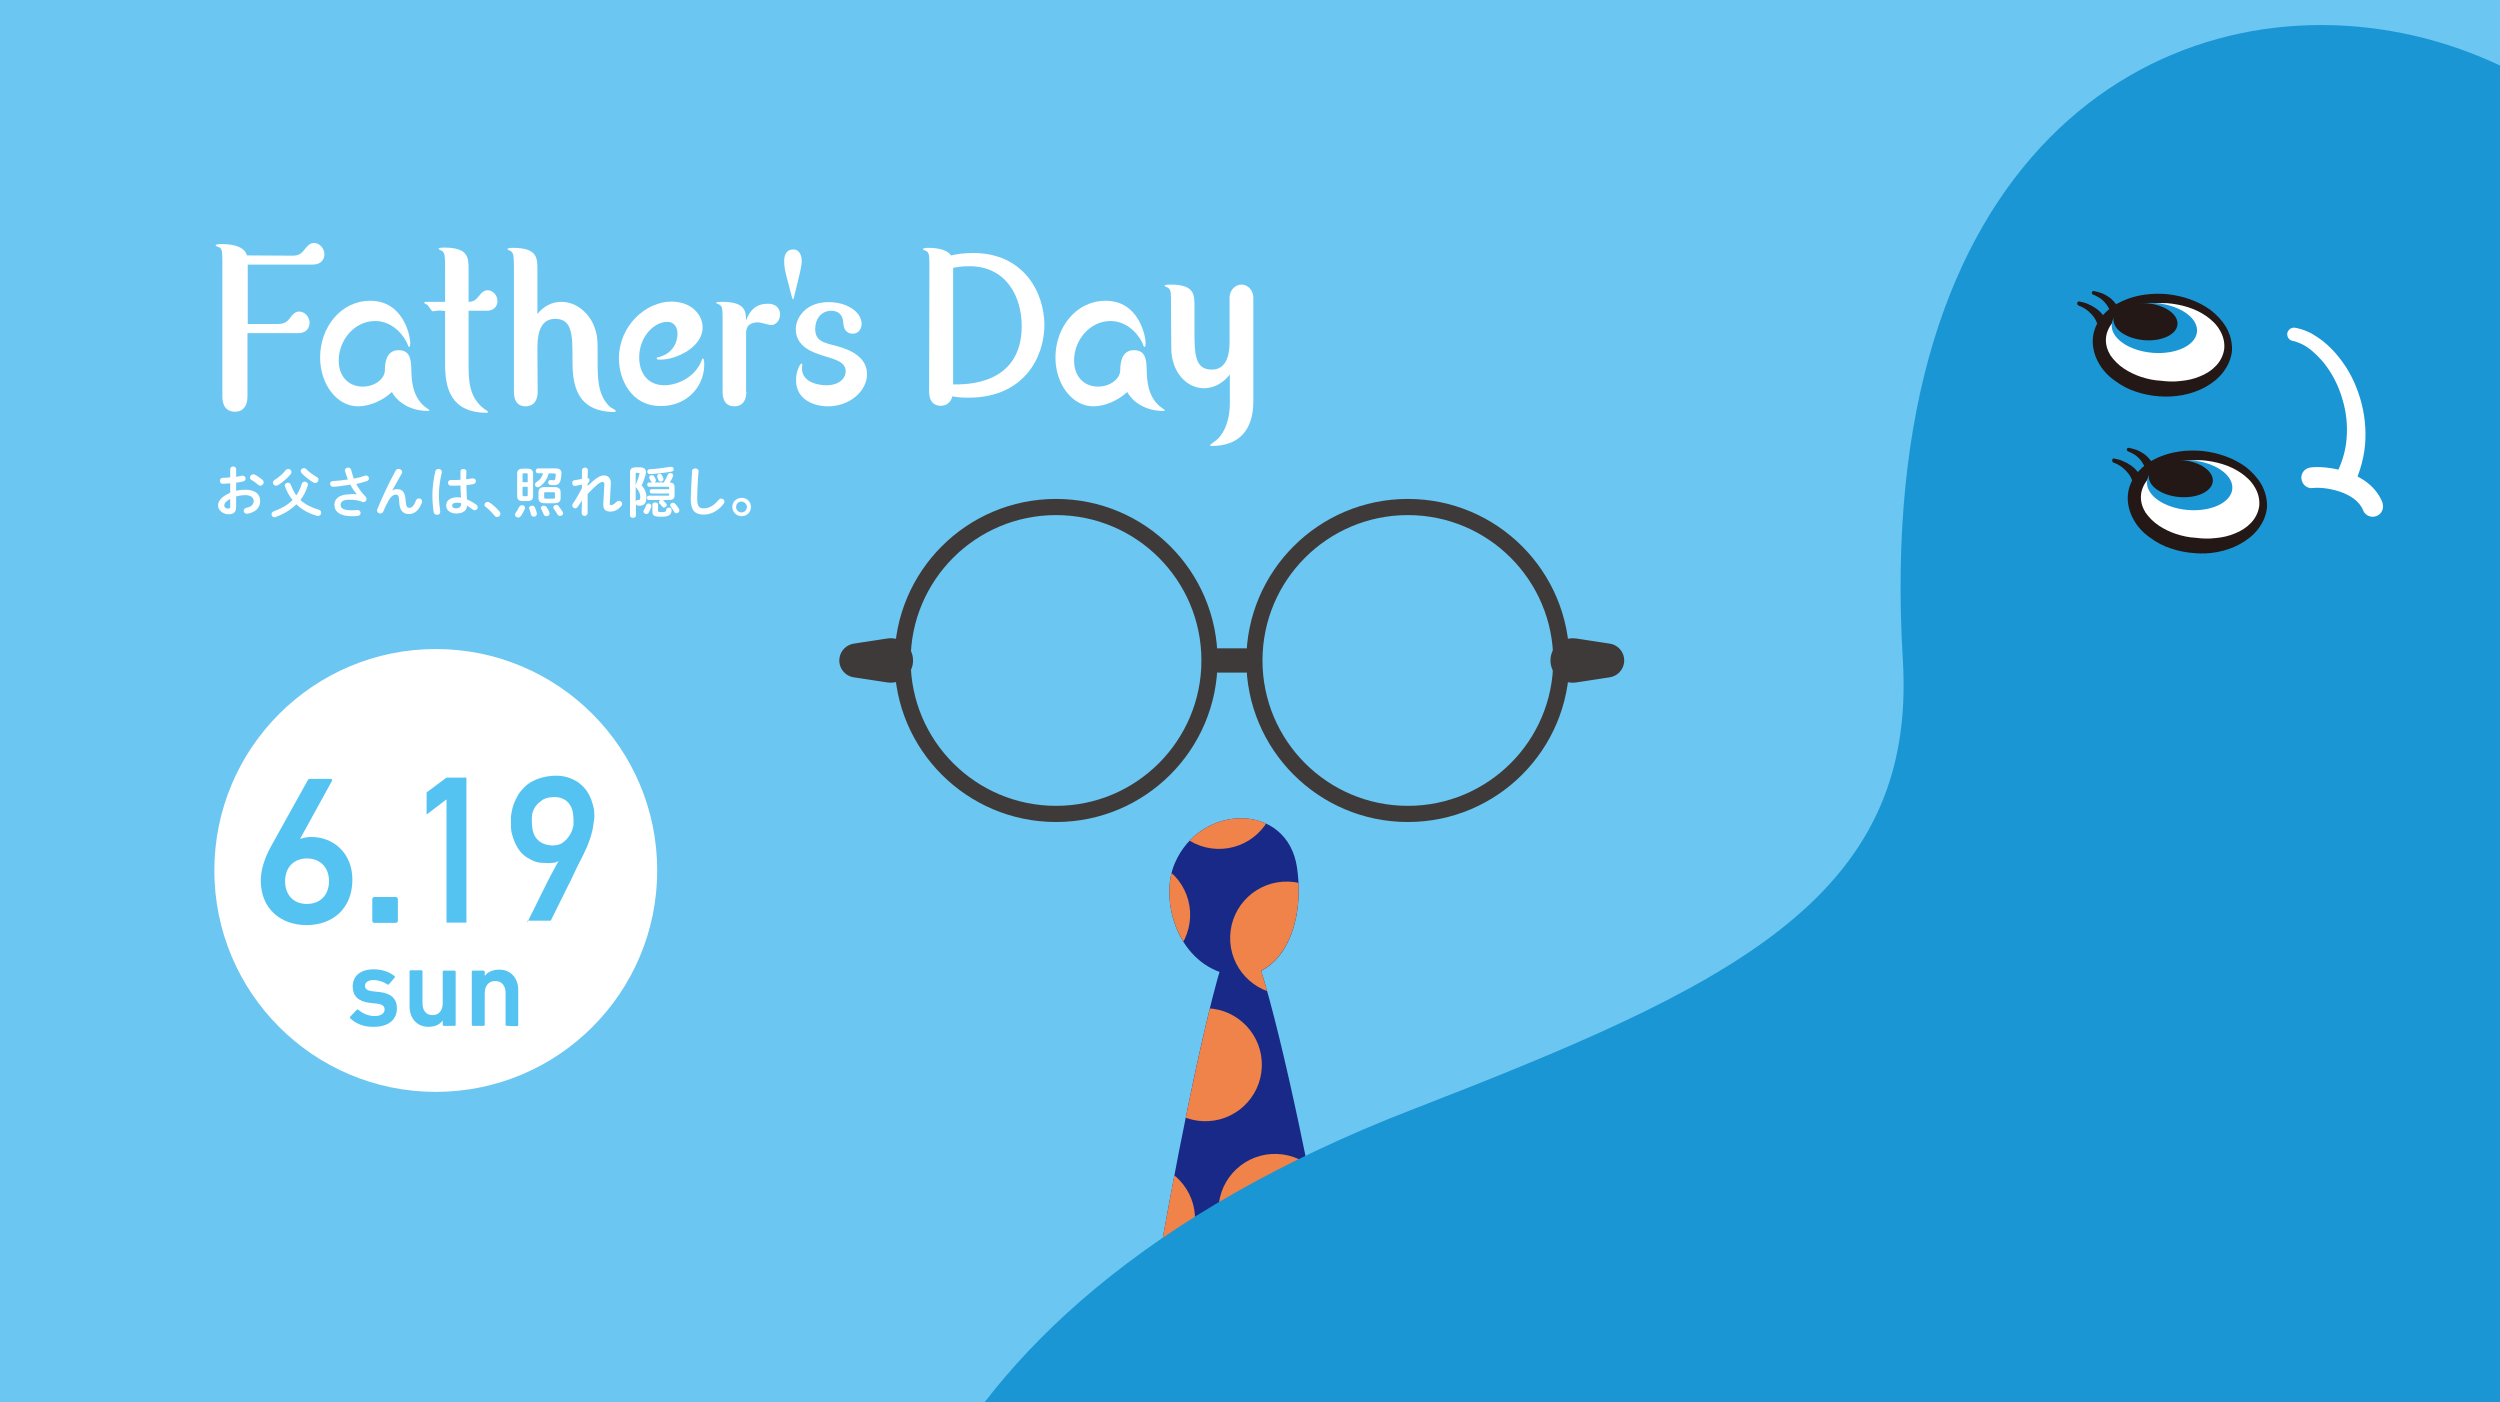 <?xml version="1.0" encoding="UTF-8"?><svg id="b" xmlns="http://www.w3.org/2000/svg" width="1545.5" height="866.7" xmlns:xlink="http://www.w3.org/1999/xlink" viewBox="0 0 1545.5 866.7"><rect x="0" y="0" width="1545.5" height="866.7" fill="#808080" stroke="none"/><defs><clipPath id="d"><rect width="1545.5" height="866.7" style="fill:none;"/></clipPath><clipPath id="e"><path d="M726.206,533.787c-9,21.164,.289,56.892,27.721,66.981-22.933,79.493-60.563,303.706-58.988,327.983,.48,7.416,3.562,21.126,8.184,37.275h122.347c9.643-21.196,16.114-40.551,15.61-52.555-1.279-30.557-37.974-238.148-61.468-313.375,17.088-8.57,26.489-34.015,22.216-63.669-2.97-20.61-18.231-30.59-34.64-30.59-16.026,0-33.147,9.518-40.983,27.95" style="fill:none;"/></clipPath></defs><g id="c"><rect width="1545.5" height="866.7" style="fill:none;"/><rect width="1545.5" height="866.7" style="fill:#6bc7f1;"/><g><path d="M180.86,158.065c3.505,0,5.34-1.168,7.009-3.338,2.336-2.837,3.505-4.506,6.342-4.506,3.004,0,6.342,3.004,6.342,7.009,0,3.004-2.003,6.342-7.176,6.342h-40.22v36.715h18.524c3.505,0,5.507-1.001,7.176-3.171,2.17-2.837,3.505-4.506,6.175-4.506,3.171,0,6.342,3.004,6.342,7.009,0,3.004-1.836,6.342-7.009,6.342h-31.375v39.052c0,3.838-1.168,9.513-7.844,9.513-3.338,0-7.677-1.669-7.677-9.513v-79.939c0-9.179,0-10.18-1.335-11.849-.334-.334-2.837-1.001-2.837-1.502,0-.834,2.67-.834,4.005-.834,2.17,0,13.518,0,15.354,7.009l28.204,.167h0Z" style="fill:#fff;"/><path d="M221.247,251.188c-13.017,0-23.364-13.685-23.364-30.206,0-18.524,12.683-35.046,31.041-35.046,20.026,0,24.699,20.861,24.699,26.368,0,.668-.167,2.17-.668,2.17s-.668-.834-.834-1.168c-1.168-3.838-8.178-14.853-20.193-14.853-12.85,0-22.53,11.849-22.53,24.365,0,10.347,6.509,16.188,14.853,16.188,7.677,0,13.685-5.007,13.685-10.18,0-7.51,2.503-12.35,8.511-12.35,7.677,0,7.677,7.009,7.844,12.35,.167,5.507,.334,15.52,7.844,22.196,.501,.501,3.338,2.336,3.338,2.503,0,.501-.501,.501-1.168,.501-10.681,0-18.691-5.507-22.029-11.682-5.34,5.007-13.351,8.845-21.028,8.845h0Z" style="fill:#fff;"/><path d="M271.48,191.943c-.668,0-3.505,.501-4.005,.501-.668,0-2.67-3.505-3.338-4.005-.334-.167-1.836-.834-1.836-1.168,0-.501,.334-.668,.668-.668h12.183v-20.026c0-8.678-.167-9.679-1.502-11.181-.334-.501-2.503-1.001-2.503-1.502,0-.834,2.503-.834,3.505-.834,14.853,0,15.02,6.175,15.02,13.351v20.193c3.671-.167,4.506-1.335,7.176-4.506,.501-.668,2.003-2.67,4.673-2.67,2.837,0,6.008,2.837,6.008,6.675,0,3.338-2.336,6.008-6.675,6.008h-11.181v32.543c0,9.846,0,20.694,9.512,28.037,.501,.334,2.503,1.502,2.503,1.836s-.501,.668-.501,.668c-22.697,0-26.034-15.354-26.034-30.04v-32.877l-3.672-.334h0Z" style="fill:#fff;"/><path d="M332.394,242.176c0,3.672-1.168,9.012-7.677,9.012-3.004,0-7.009-1.502-7.009-9.012v-75.433c0-8.678-.167-9.679-1.502-11.181-.334-.501-2.503-1.001-2.503-1.502,0-.834,2.503-.834,3.505-.834,14.853,0,15.02,6.175,15.02,13.351v27.536c3.838-4.84,9.012-7.51,14.853-7.51,9.846,0,17.69,7.844,20.36,15.52,2.17,5.841,2.003,8.678,2.003,20.527,0,11.014,0,22.029,7.844,29.038,.501,.334,3.338,1.669,3.338,2.336s-.501,.668-.668,.668c-26.034,0-26.034-21.028-26.034-33.044,0-14.185,0-24.532-10.681-24.532-11.014,0-11.014,12.85-11.014,19.693l.167,25.367h0Z" style="fill:#fff;"/><path d="M434.362,202.457c0,12.183-16.355,19.86-25.867,19.86-1.836,0-2.503,0-2.503-.834,0-.501,.334-.501,.501-.501,12.35-2.837,12.35-13.685,12.35-14.686,0-4.339-2.503-7.343-6.175-7.343-8.344,0-17.523,9.179-17.523,22.029,0,8.678,4.506,17.189,15.687,17.189,6.675,0,18.858-4.005,23.197-16.021,.167-.334,.334-.501,.501-.501,.834,0,.834,2.67,.834,3.838,0,12.85-10.013,25.534-26.869,25.534-18.691,0-25.867-17.022-25.867-29.372,0-20.36,16.689-35.213,32.543-35.213,12.683,.167,19.192,8.344,19.192,16.021h0Z" style="fill:#fff;"/><path d="M461.397,242.176c0,3.672-1.168,9.012-7.51,9.012-3.171,0-7.176-1.502-7.176-9.012v-42.222c0-8.678,0-9.679-1.335-11.181-.334-.501-2.67-1.168-2.67-1.502,0-.668,2.503-.668,3.671-.668,14.686,0,14.686,6.008,14.853,11.515,2.336-6.675,6.675-10.347,13.351-10.347,6.509,0,7.677,4.339,7.677,6.675,0,3.171-2.17,6.509-5.674,6.509-1.168,0-6.675-1.669-7.677-1.669-7.677,0-7.677,4.673-7.677,7.677v35.213h.167v0Z" style="fill:#fff;"/><path d="M495.609,161.403c0,3.004-1.001,7.176-4.506,21.195-.167,.334-.501,2.503-.834,2.503s-.668-1.335-1.001-2.503c-.501-2.336-3.338-12.35-3.671-14.352-.334-1.168-.834-4.339-.834-6.842,0-5.507,2.837-7.176,5.507-7.176,2.837-.167,5.34,2.169,5.34,7.176h0Z" style="fill:#fff;"/><path d="M495.943,225.154c0,.334-.167,2.336-.167,2.67,0,8.678,10.514,10.347,15.02,10.347,9.346,0,12.016-5.507,12.016-8.511,0-5.674-5.34-7.176-14.686-10.013-4.506-1.502-16.188-4.84-16.188-16.188,0-6.342,5.507-16.689,20.36-16.689,11.014,0,20.36,5.841,20.36,13.518,0,2.003-1.168,6.008-5.507,6.008-.834,0-5.507,0-5.841-6.842-.501-7.343-6.342-7.343-7.343-7.343-6.509,0-10.013,5.34-10.013,11.181,0,7.176,4.673,8.511,12.35,10.347,4.506,1.335,19.693,4.84,19.693,17.69,0,10.514-10.848,19.86-24.032,19.86-8.678,0-19.86-4.005-19.86-16.188,0-5.674,2.503-10.18,3.338-10.18,.334-.167,.501,0,.501,.334h0Z" style="fill:#fff;"/><path d="M574.547,166.743c0-8.678,0-9.679-1.335-11.181-.501-.501-2.67-1.001-2.67-1.502,0-.834,2.503-.834,3.671-.834,1.335,0,10.681,0,13.685,4.673,3.338-.668,7.343-1.502,13.685-1.502,31.375,0,44.058,24.532,44.058,44.559,0,19.693-12.517,44.893-46.895,44.893-4.673,0-7.51-.334-10.013-.834-1.502,5.841-6.342,5.841-7.176,5.841-3.171,0-7.176-1.502-7.176-9.012l.167-75.099h0Zm14.686,70.927c7.51,0,42.389,.668,42.389-36.215,0-17.523-9.179-36.882-32.376-36.882-5.007,0-8.178,.668-10.013,1.001v72.095h0Z" style="fill:#fff;"/><path d="M675.847,251.188c-13.017,0-23.364-13.685-23.364-30.206,0-18.524,12.683-35.046,31.041-35.046,20.026,0,24.699,20.861,24.699,26.368,0,.668-.167,2.17-.668,2.17s-.668-.834-.834-1.168c-1.168-3.838-8.178-14.853-20.193-14.853-12.85,0-22.53,11.849-22.53,24.365,0,10.347,6.509,16.188,14.853,16.188,7.677,0,13.685-5.007,13.685-10.18,0-7.51,2.503-12.35,8.511-12.35,7.677,0,7.677,7.009,7.844,12.35,.167,5.507,.334,15.52,7.844,22.196,.501,.501,3.338,2.336,3.338,2.503,0,.501-.501,.501-1.168,.501-10.681,0-18.691-5.507-22.029-11.682-5.507,5.007-13.351,8.845-21.028,8.845h0Z" style="fill:#fff;"/><path d="M723.911,189.44c0-8.678,0-9.679-1.335-11.181-.334-.501-2.67-1.168-2.67-1.502,0-.834,2.503-.834,3.671-.834,14.853,0,14.853,6.175,14.853,13.351v14.853c0,14.185,0,24.365,10.681,24.365,11.014,0,11.014-13.351,11.014-17.857v-26.702c0-4.506,3.505-8.011,7.343-8.011,4.506,0,7.343,4.172,7.343,8.011v64.251c0,18.024-9.179,27.536-25.867,27.536-.334,0-.834,0-.834-.668,0-.167,4.506-3.338,5.173-4.172,7.009-7.844,7.009-18.691,7.009-22.864v-16.522c-4.005,5.173-9.68,8.511-16.021,8.511-10.347,0-20.193-9.513-20.193-25.033l-.167-25.533h0Z" style="fill:#fff;"/><path d="M145.981,303.424c1.836-.501,3.838-.668,5.841-.668,5.507,0,9.012,2.503,9.012,6.842,0,4.506-3.004,7.176-8.011,8.011h-.334c-1.168,0-1.836-1.001-1.836-1.836s.501-1.502,1.502-1.836c3.338-.501,4.673-2.17,4.673-4.339,0-1.836-1.836-3.505-5.007-3.505-2.17,0-4.172,.334-5.841,.834v6.175c0,3.505-1.502,4.84-4.673,4.84s-6.509-2.336-6.509-5.34c0-2.503,1.502-5.34,7.51-8.011v-5.841c-1.669,.167-3.338,.334-4.673,.334-1.168,0-1.669-.834-1.669-1.836s.501-1.836,1.669-1.836c1.335,0,3.004-.167,4.673-.334v-5.007c0-1.168,1.001-1.669,1.836-1.669,1.001,0,1.836,.501,1.836,1.669v4.673c1.168-.167,2.336-.334,3.338-.668h.668c1.168,0,1.836,.834,1.836,1.836,0,.668-.501,1.502-1.502,1.669-1.335,.334-2.67,.668-4.339,.834v5.007h0Zm-3.671,5.007c-3.004,1.669-3.671,2.837-3.671,4.172,0,1.168,1.168,1.836,2.503,1.836,1.001,0,1.168-.668,1.168-1.502v-4.506Zm19.86-11.849c.668,.501,.834,1.168,.834,1.669,0,1.001-1.001,2.003-2.003,2.003-.501,0-1.001-.167-1.335-.501-1.168-1.001-2.837-2.336-4.172-3.004-.668-.334-1.001-1.001-1.001-1.502,0-1.001,.834-2.003,2.003-2.003,.334,0,.668,0,1.001,.167,1.502,.668,3.338,2.003,4.673,3.171h0Z" style="fill:#fff;"/><path d="M197.048,315.106c1.001,.334,1.502,1.001,1.502,1.836,0,1.001-.668,2.003-1.836,2.003h-.501c-5.007-1.335-9.346-3.672-13.017-7.176-3.505,3.505-7.844,6.008-12.683,7.844-.334,.167-.668,.167-.834,.167-1.168,0-1.836-1.001-1.836-1.836,0-.668,.334-1.502,1.335-1.836,4.673-1.669,8.678-3.838,11.682-7.009-2.003-2.503-3.671-5.34-4.673-8.344-.167-.167-.167-.501-.167-.668,0-1.001,1.001-1.669,2.003-1.669,.668,0,1.335,.334,1.669,1.168,1.001,2.503,2.17,4.84,3.505,6.675,1.335-2.003,2.503-4.339,3.338-7.176,.334-.834,1.001-1.335,1.836-1.335,1.001,0,2.003,.668,2.003,1.836,0,.167,0,.334-.167,.668-1.001,3.338-2.503,6.342-4.506,8.845,3.004,2.837,6.843,4.673,11.348,6.008h0Zm-18.858-25.2c1.001,0,2.003,.834,2.003,1.836,0,.334-.167,.834-.334,1.168-2.17,2.67-5.173,5.34-8.011,7.009-.334,.167-.834,.334-1.168,.334-1.001,0-2.003-.834-2.003-1.836,0-.668,.334-1.168,1.001-1.669,2.503-1.502,5.007-3.672,7.009-6.175,.501-.501,1.001-.668,1.502-.668h0Zm17.69,5.007c.834,.501,1.001,1.001,1.001,1.669,0,1.001-.834,2.003-2.003,2.003-.334,0-.834-.167-1.168-.334-2.503-1.502-5.173-3.505-7.176-5.674-.334-.501-.668-.834-.668-1.335,0-1.001,1.001-1.836,2.003-1.836,.501,0,1.001,.167,1.502,.668,2.003,2.003,4.172,3.504,6.509,4.84h0Z" style="fill:#fff;"/><path d="M220.579,305.593c-1.502-1.836-2.837-3.672-4.005-6.008-3.838,.668-8.845,1.335-10.681,1.335-1.168,0-1.836-1.001-1.836-1.836s.501-1.669,1.669-1.669c2.837-.167,6.175-.501,9.346-1.001-.668-1.836-1.335-3.505-1.836-5.34v-.334c0-1.001,1.001-1.669,2.003-1.669,.834,0,1.502,.334,1.836,1.335,.501,1.836,1.001,3.672,1.669,5.507,2.67-.501,5.007-1.168,6.842-1.836,.167-.167,.501-.167,.668-.167,1.168,0,1.836,1.001,1.836,1.836,0,.668-.334,1.335-1.335,1.669-1.836,.668-4.172,1.168-6.509,1.836,1.335,2.336,3.004,5.007,5.674,7.677,.334,.501,.668,1.001,.668,1.502,0,1.001-.834,2.003-1.836,2.003-.167,0-.501,0-.668-.167-2.67-1.001-5.173-1.335-8.011-1.335-4.172,0-5.507,1.335-5.507,3.171,0,2.003,1.502,3.338,6.675,3.338,1.335,0,2.503,0,3.671-.167h.167c1.168,0,1.836,1.001,1.836,1.836s-.501,1.669-1.669,1.836-2.336,.167-3.838,.167c-7.009,0-10.681-2.67-10.681-7.009,0-3.672,2.837-6.509,9.512-6.509,1.503-.334,2.838-.167,4.34,0h0Z" style="fill:#fff;"/><path d="M242.442,303.257c1.001-.668,2.003-.834,3.171-.834,3.171,0,4.84,1.836,5.173,7.176,.167,3.672,1.001,4.339,2.336,4.339,1.502,0,2.837-1.335,4.005-4.506,.334-.834,1.168-1.335,1.836-1.335,1.001,0,2.003,.834,2.003,1.836,0,.167,0,.501-.167,.834-1.836,4.673-4.339,7.009-8.011,7.009-3.505,0-5.841-2.003-6.008-7.844-.167-3.338-.668-4.172-2.003-4.172-1.836,0-3.671,1.669-5.34,5.173-.834,1.502-1.836,3.672-2.503,5.34-.334,.834-1.168,1.168-1.836,1.168-1.001,0-2.003-.668-2.003-1.836,0-.167,0-.501,.167-.834,3.004-7.343,7.343-16.689,11.348-23.865,.334-.668,1.001-1.001,1.836-1.001,1.168,0,2.17,.834,2.17,1.836,0,.334,0,.501-.167,.834l-6.008,10.681h0Z" style="fill:#fff;"/><path d="M271.146,289.906c1.001,0,2.003,.668,2.003,1.669v.334c-1.168,4.84-1.836,9.846-1.836,14.185,0,3.838,.501,7.51,.834,10.18v.334c0,1.001-1.001,1.669-2.003,1.669-.834,0-1.836-.501-2.003-1.502-.501-2.837-.834-6.675-.834-10.681,0-4.673,.668-9.846,1.836-14.853,.334-1.001,1.168-1.335,2.003-1.335h0Zm17.023,6.342c1.335-.167,2.67-.334,3.838-.501h.501c1.001,0,1.669,.834,1.669,1.669s-.501,1.669-1.502,1.836c-1.335,.334-2.837,.501-4.339,.668,0,3.004,.167,5.841,.334,8.845,1.836,.668,3.838,1.836,5.674,3.171,.668,.501,1.001,1.168,1.001,1.669,0,1.001-.834,1.836-1.836,1.836-.334,0-.834-.167-1.335-.501-1.168-.834-2.336-1.669-3.338-2.336-.334,2.837-2.336,4.84-6.675,4.84-3.838,0-6.342-2.003-6.342-5.007,0-2.837,2.336-5.007,6.842-5.007,.668,0,1.502,0,2.336,.167-.167-2.503-.334-5.007-.334-7.51-1.502,.167-3.004,.167-4.339,.167h-1.836c-1.001-.167-1.502-1.001-1.502-1.836s.501-1.669,1.669-1.669h1.836c1.335,0,2.67,0,4.172-.167v-5.173c0-1.001,.834-1.502,1.836-1.502,.834,0,1.836,.501,1.836,1.502l-.167,4.84h0Zm-3.004,14.853c-.834-.167-1.669-.334-2.503-.334-2.336,0-3.171,.834-3.171,1.836s1.001,1.669,2.67,1.669c1.836-.167,3.004-1.001,3.004-3.171h0Z" style="fill:#fff;"/><path d="M299.517,312.102c0-1.001,.834-1.836,1.836-1.836,.334,0,.834,.167,1.168,.334,2.003,1.168,4.506,3.505,6.175,5.507,.501,.501,.668,1.168,.668,1.502,0,1.168-1.001,2.003-2.003,2.003-.668,0-1.168-.167-1.669-.834-1.502-2.003-3.671-4.005-5.34-5.34-.668-.334-.834-.835-.834-1.335h0Z" style="fill:#fff;"/><path d="M322.714,312.269c1.001,0,1.836,.668,1.836,1.669,0,.167,0,.501-.167,.834-.668,1.502-1.502,3.004-2.336,4.172-.501,.668-1.168,1.001-1.669,1.001-1.001,0-2.003-.834-2.003-1.669,0-.334,.167-.668,.334-1.168,.834-1.001,1.669-2.503,2.17-3.672,.668-.834,1.335-1.168,1.836-1.168Zm.501-2.503c-2.503,0-3.505-1.001-3.505-3.171v-13.685c0-2.17,1.001-3.171,3.505-3.171h2.837c2.503,0,3.505,1.001,3.505,3.171v13.685c0,2.336-1.168,3.171-3.505,3.171h-2.837Zm3.004-16.355c0-.668-.167-.834-.834-.834h-1.502c-.668,0-.834,.167-.834,.834v4.673h3.171v-4.673Zm-.834,13.351c.668,0,.834-.167,.834-.834v-5.007h-3.171v5.007c0,.668,.167,.834,.834,.834h1.502Zm6.509,10.514v.501c0,1.001-1.001,1.669-1.836,1.669s-1.502-.501-1.836-1.335c-.167-1.001-.501-2.336-1.001-3.338,0-.167-.167-.334-.167-.668,0-.834,.834-1.502,1.836-1.502,.668,0,1.502,.334,1.836,1.168,.501,1.001,.834,2.336,1.168,3.505Zm7.343-24.699c-.834,3.505-2.837,6.342-5.674,8.344-.334,.167-.834,.334-1.168,.334-1.001,0-1.669-.834-1.669-1.669,0-.501,.167-1.001,.834-1.502,2.17-1.335,3.505-3.004,4.172-5.507h-3.171c-1.001,0-1.335-.834-1.335-1.502s.501-1.502,1.335-1.502h10.848c2.67,0,3.671,1.001,3.671,2.837,0,1.168-.167,2.837-.501,4.339-.668,2.503-1.836,3.171-4.172,3.171-.668,0-1.335,0-2.17-.167-1.001-.167-1.335-.834-1.335-1.502,0-.834,.501-1.502,1.502-1.502h.334c.501,0,1.001,.167,1.335,.167,.668,0,1.001-.167,1.168-.834,.167-.834,.334-2.003,.334-2.67,0-.501-.167-.668-1.001-.668l-3.337-.167h0Zm-2.336,18.524c-2.837,0-4.005-1.001-4.005-3.338v-3.338c0-2.336,1.168-3.338,4.005-3.338h5.674c2.837,0,4.005,1.001,4.005,3.338v3.338c0,2.67-1.502,3.338-4.005,3.338h-5.674Zm2.67,5.674c.167,.167,.167,.501,.167,.668,0,1.001-.834,1.669-1.836,1.669-.668,0-1.502-.334-1.836-1.168-.334-1.001-1.001-2.336-1.502-3.338-.167-.334-.167-.501-.167-.668,0-.834,.834-1.335,1.836-1.335,.668,0,1.335,.334,1.669,1.001,.668,.668,1.335,2.003,1.669,3.171h0Zm2.503-8.511c.834,0,1.001-.167,1.001-.834v-2.336c0-.668-.167-.834-1.001-.834h-4.673c-.834,0-1.001,.167-1.001,.834v2.336c0,.834,.334,.834,1.001,.834h4.673Zm5.674,8.011c.167,.334,.334,.668,.334,1.001,0,1.001-.834,1.669-1.836,1.669-.668,0-1.335-.334-1.669-1.001-.668-1.001-1.335-2.336-2.17-3.338-.334-.334-.334-.668-.334-1.001,0-.834,.834-1.502,1.836-1.502,.501,0,1.168,.167,1.502,.834,.668,.834,1.669,2.336,2.336,3.338h0Z" style="fill:#fff;"/><path d="M363.268,300.42c4.84-4.673,7.51-6.509,10.013-6.509,3.004,0,4.339,2.003,4.339,4.673v.501l-.668,12.183v.167c0,.668,.334,.834,.834,.834,.668,0,1.669-.334,3.338-2.003,.501-.501,1.001-.668,1.502-.668,1.001,0,2.003,.834,2.003,1.836,0,.501-.167,1.001-.668,1.502-2.17,2.503-4.339,3.338-6.509,3.338-3.004,0-4.506-1.168-4.506-4.339v-.501l.668-11.682v-.334c0-1.001-.334-1.502-1.168-1.502-1.502,0-4.005,2.003-9.179,7.51v11.682c0,1.168-1.001,1.836-1.836,1.836-1.001,0-1.836-.501-1.836-1.836l.167-7.677-2.67,4.005c-.334,.501-1.001,.834-1.502,.834-1.001,0-1.836-.834-1.836-1.836,0-.334,.167-.668,.334-1.001,1.669-2.336,3.671-5.841,5.674-9.679v-2.17l-4.172,.834h-.334c-1.001,0-1.502-1.001-1.502-1.836s.334-1.502,1.335-1.669l4.673-.834v-5.34c0-1.001,1.001-1.669,1.836-1.669,1.001,0,1.836,.501,1.836,1.669l-.167,4.84c.834,0,1.168,.668,1.168,1.168,0,.668-.167,1.168-1.168,2.336l-0,1.335h0Z" style="fill:#fff;"/><path d="M395.644,288.904c2.336,0,3.671,1.001,3.671,3.004,0,.501-.167,1.001-.167,1.502-.668,2.17-1.502,4.673-2.503,6.675,2.003,2.003,3.004,4.673,3.004,7.176,0,3.838-1.502,5.34-4.172,5.34h-1.168c-.668-.167-1.001-.501-1.168-1.001v7.176c0,.834-.834,1.335-1.836,1.335-.834,0-1.836-.501-1.836-1.335v-26.535c0-2.336,1.001-3.338,3.505-3.338h2.67Zm-2.003,3.338c-.501,0-.668,.167-.668,.834v17.022c.167-.501,.668-1.001,1.168-1.001h.668c.668,0,1.001-.334,1.001-1.836,0-1.669-.668-3.672-2.17-5.34-.501-.501-.668-1.001-.668-1.502,0-.501,.167-1.001,.334-1.502,.668-1.502,1.502-3.838,2.003-5.841v-.334c0-.334-.167-.334-.668-.334l-1.001-.167h0Zm7.51,24.532c-.334,.668-1.001,1.001-1.669,1.001-.834,0-1.669-.668-1.669-1.502,0-.167,0-.501,.167-.834,.668-1.001,1.168-2.17,1.502-3.171,.167-.668,.834-1.001,1.502-1.001,.834,0,1.669,.668,1.669,1.502v.501c-.501,1.335-1.001,2.67-1.502,3.505h0Zm13.852-28.204c1.001,0,1.502,.834,1.502,1.502s-.334,1.335-1.502,1.502c-3.671,.668-9.012,1.335-13.351,1.502-1.001,0-1.502-.834-1.502-1.502s.501-1.502,1.335-1.502c3.838-.167,9.179-.834,13.017-1.502h.501Zm-11.682,9.68c-.334-.167-.668-.334-.834-.668-.334-.668-.668-1.168-1.001-1.836-.167-.167-.167-.501-.167-.668,0-.834,.834-1.335,1.669-1.335,.501,0,1.001,.167,1.335,.668,.501,.668,.668,1.168,1.001,1.836,.167,.167,.167,.501,.167,.668,0,.668-.501,1.168-1.001,1.335h5.841c1.001-1.502,1.836-3.171,2.503-4.84,.334-.668,1.001-1.001,1.502-1.001,1.001,0,1.836,.668,1.836,1.502,0,.167,0,.334-.167,.668-.501,1.335-1.168,2.503-2.003,3.672,2.17,.167,3.004,1.001,3.004,2.837v5.173c0,2.003-1.001,2.837-3.505,2.837h-12.35c-.834,0-1.168-.668-1.168-1.335,0-.668,.334-1.335,1.168-1.335h11.682c.668,0,.834,0,.834-.501v-.835h-10.848c-.668,0-1.168-.668-1.168-1.335s.334-1.335,1.168-1.335h10.848v-.834c0-.501-.167-.668-.834-.668h-11.515c-.834,0-1.168-.668-1.168-1.335,0-.668,.334-1.335,1.168-1.335h2.002Zm0,13.685c0-1.001,.834-1.335,1.836-1.335,.834,0,1.669,.501,1.669,1.335v3.838c0,.501,.334,.834,2.003,.834,2.336,0,2.837-.167,3.004-1.502,.167-.834,.834-1.335,1.669-1.335s1.669,.501,1.669,1.502c0,1.001-.167,2.003-.834,2.67-.834,1.001-2.336,1.502-5.674,1.502-4.506,0-5.34-.834-5.34-3.171v-4.339h0Zm3.004-17.69c0-.834,.834-1.335,1.502-1.335,.501,0,1.001,.167,1.335,.834,.334,.501,.668,1.168,.834,1.836,.167,.167,.167,.334,.167,.668,0,.834-.834,1.502-1.669,1.502-.501,0-1.001-.167-1.335-.834-.334-.834-.501-1.168-.834-1.836v-.835h0Zm5.507,17.022c.334,.334,.334,.668,.334,1.001,0,.834-.834,1.502-1.669,1.502-.501,0-.834-.167-1.168-.668-.501-.668-1.001-1.168-1.502-1.669-.334-.334-.501-.668-.501-1.001,0-.834,.668-1.502,1.669-1.502,.334,0,.834,.167,1.168,.501,.501,.668,1.001,1.168,1.669,1.836h0Zm7.844,3.171c.167,.334,.334,.668,.334,1.001,0,1.001-.834,1.836-1.836,1.836-.501,0-1.168-.334-1.502-1.001-.501-.834-1.335-2.17-2.003-3.004-.334-.334-.334-.668-.334-1.001,0-.834,.834-1.502,1.669-1.502,.501,0,1.001,.167,1.335,.668,.834,.668,1.669,2.003,2.336,3.004h0Z" style="fill:#fff;"/><path d="M427.853,291.241c0-1.168,1.001-1.669,2.003-1.669s2.003,.668,2.003,1.669c0,.334,0,1.335-.167,1.669-.334,5.173-.668,10.347-.668,15.52,0,4.673,1.335,5.841,3.838,5.841,3.171,0,6.175-1.335,9.346-5.173,.501-.668,1.168-.834,1.669-.834,1.001,0,2.003,.834,2.003,1.836,0,.334-.167,.834-.501,1.335-3.838,4.84-8.011,6.675-12.517,6.675-5.173,0-7.844-2.503-7.844-9.679,.167-5.507,.501-12.016,.835-17.189h0Z" style="fill:#fff;"/><path d="M464.234,313.437c0,3.171-2.503,5.674-5.674,5.674s-5.841-2.503-5.841-5.674,2.503-5.674,5.841-5.674c3.171,0,5.674,2.336,5.674,5.674Zm-9.179,0c0,2.003,1.502,3.338,3.338,3.338s3.338-1.502,3.338-3.338-1.502-3.338-3.338-3.338c-1.836-.167-3.338,1.335-3.338,3.338Z" style="fill:#fff;"/></g><g><circle cx="269.398" cy="538.113" r="136.887" style="fill:#fff;"/><path d="M167.074,524.054l23.238-41.789c.39-.586,.586-.781,1.562-.781h12.498c.976,0,1.172,.586,.781,1.367l-19.527,35.54,.195,.195c1.367-.586,3.905-1.172,6.639-1.172,13.669,0,25.386,9.959,25.386,26.362,0,18.16-12.498,28.119-28.315,28.119s-28.315-9.959-28.315-27.533c-0-6.835,2.538-14.06,5.858-20.308h0Zm22.652,34.759c8.397,0,13.669-5.663,13.669-14.06s-5.272-14.06-13.669-14.06c-8.201,0-13.474,5.663-13.474,14.06s5.077,14.06,13.474,14.06Z" style="fill:#54c3f1;"/><path d="M230.148,555.883c0-.781,.586-1.367,1.367-1.367h13.083c.781,0,1.367,.586,1.367,1.367v13.279c0,.781-.586,1.367-1.367,1.367h-13.083c-.781,0-1.367-.586-1.367-1.367v-13.279Z" style="fill:#54c3f1;"/><path d="M216.479,629.501c-.195-.195-.195-.781,0-.976l4.101-4.296c.195-.195,.781-.195,.976,0,2.539,2.343,6.444,3.905,9.959,3.905,4.101,0,6.249-1.758,6.249-4.101,0-1.953-1.172-3.32-5.663-3.71l-3.71-.391c-6.835-.781-10.35-4.296-10.35-9.959,0-6.639,4.687-10.74,13.083-10.74,5.272,0,9.764,1.758,12.693,4.101,.39,.195,.39,.781,.195,.976l-3.515,4.101c-.195,.391-.586,.391-.976,.195-2.148-1.562-5.468-2.734-8.787-2.734s-5.077,1.562-5.077,3.515,1.172,3.124,5.468,3.515l3.71,.391c7.03,.781,10.545,4.296,10.545,9.959,0,6.835-4.882,11.521-14.255,11.521-7.03,.195-11.716-2.538-14.645-5.272h0Z" style="fill:#54c3f1;"/><path d="M274.475,634.188c-.39,0-.781-.195-.781-.781v-2.539h0c-1.758,2.343-4.491,3.905-8.787,3.905-7.225,0-11.716-5.272-11.716-12.693v-21.48c0-.391,.195-.781,.781-.781h6.444c.39,0,.781,.195,.781,.781v19.527c0,4.296,1.953,7.42,6.249,7.42,4.101,0,6.249-3.124,6.249-7.42v-19.332c0-.391,.195-.781,.781-.781h6.444c.39,0,.781,.195,.781,.781v32.611c0,.391-.195,.781-.781,.781l-6.444-0h0Z" style="fill:#54c3f1;"/><path d="M313.334,634.188c-.39,0-.781-.195-.781-.781v-19.527c0-4.296-2.148-7.42-6.444-7.42-4.101,0-6.444,3.124-6.444,7.42v19.527c0,.391-.195,.781-.781,.781h-6.444c-.39,0-.781-.195-.781-.781v-32.611c0-.391,.195-.781,.781-.781h6.444c.39,0,.781,.195,.781,.781v2.539h0c1.562-2.148,4.491-3.905,8.983-3.905,7.225,0,11.716,5.272,11.716,12.693v21.48c0,.391-.195,.781-.781,.781l-6.248-.195h0Z" style="fill:#54c3f1;"/><g><path d="M276.037,494.177l-12.302,9.373v-13.669l12.302-9.178h12.302v89.631h-12.302v-76.157Z" style="fill:#54c3f1;"/><path d="M326.027,570.334s.39-.781,.976-2.148,1.758-3.515,2.929-5.858,2.539-5.077,3.905-8.006c1.562-2.929,2.929-5.858,4.296-8.592s2.734-5.468,4.101-7.811c1.172-2.343,2.343-4.296,3.124-5.663-1.172,.781-2.539,1.172-4.101,1.172-1.562,.195-3.32,.195-5.272,0-2.734,0-5.077-.586-7.03-1.562s-3.71-1.953-5.272-3.32c-1.562-1.367-2.734-2.929-3.71-4.491s-1.758-3.32-2.343-4.882c-.586-1.562-.976-3.124-1.367-4.491-.195-1.367-.39-2.539-.39-3.32v-5.858c0-.781,0-1.562,.195-2.148,0-.195,.195-.976,.39-2.148s.586-2.539,1.172-4.296c.586-1.562,1.562-3.32,2.539-5.272,1.172-1.953,2.539-3.515,4.296-5.272s3.905-3.124,6.639-4.296,5.663-1.953,9.178-2.343c3.71-.391,7.03-.195,9.764,.586,2.929,.781,5.272,1.953,7.42,3.32,1.953,1.562,3.71,3.124,5.077,5.077s2.343,3.905,3.124,6.053,1.172,3.905,1.562,5.858c.195,1.953,.195,3.515,.195,4.882-.195,1.953-.586,3.71-.781,5.468-.195,1.562-.586,3.124-.976,4.491s-.781,2.929-1.367,4.296-.976,2.929-1.758,4.491c-.195,.391-.586,1.367-1.367,2.929-.781,1.562-1.562,3.32-2.734,5.468s-2.343,4.687-3.515,7.225-2.539,5.468-3.905,8.006c-3.124,6.444-6.639,13.474-10.545,21.285h-14.45v1.172Zm2.734-64.831c0,1.562,0,3.32,.195,5.272s.586,3.71,1.367,5.468c.781,1.758,2.148,3.124,3.71,4.296,1.758,1.172,4.101,1.953,7.225,2.148,1.562,0,2.929-.195,4.296-.586s2.343-1.172,3.32-1.953,1.758-1.562,2.539-2.734c.781-.976,1.367-1.953,1.758-2.929,.39-.976,.781-1.758,.976-2.734,.195-.781,.39-1.562,.39-1.953v-3.515c0-1.172-.195-2.539-.39-3.905s-.586-2.539-1.172-3.71-1.367-2.343-2.343-3.124c-.976-.976-2.148-1.562-3.71-2.148s-3.515-.781-5.663-.586c-2.539,.195-4.687,.781-6.249,1.953s-2.929,2.343-3.905,3.71-1.562,2.734-1.953,4.101c-.195,1.367-.39,2.343-.39,2.929Z" style="fill:#54c3f1;"/></g></g><g style="clip-path:url(#d);"><g><g><path d="M965.205,408.302c0,52.393-42.472,94.866-94.866,94.866s-94.865-42.473-94.865-94.866,42.472-94.866,94.865-94.866,94.866,42.472,94.866,94.866Z" style="fill:none; stroke:#3e3a39; stroke-miterlimit:10; stroke-width:9.997px;"/><path d="M747.708,408.302c0,52.393-42.472,94.866-94.866,94.866s-94.865-42.473-94.865-94.866,42.472-94.866,94.865-94.866,94.866,42.472,94.866,94.866Z" style="fill:none; stroke:#3e3a39; stroke-miterlimit:10; stroke-width:9.997px;"/><line x1="753.377" y1="408.302" x2="769.805" y2="408.302" style="fill:none; stroke:#3e3a39; stroke-linecap:round; stroke-miterlimit:10; stroke-width:14.995px;"/><path d="M974.325,394.708l20.825,3.182c5.751,.879,9.699,6.252,8.821,12.004-.712,4.662-4.394,8.139-8.821,8.82l-20.825,3.182c-7.507,1.147-14.523-4.009-15.67-11.516-1.147-7.507,4.009-14.523,11.517-15.67,1.393-.212,2.829-.196,4.154,0" style="fill:#3e3a39;"/><path d="M548.623,421.895l-20.824-3.181c-5.751-.879-9.7-6.252-8.822-12.003,.714-4.662,4.395-8.141,8.822-8.821l20.824-3.182c7.507-1.147,14.523,4.009,15.67,11.516,1.147,7.507-4.009,14.523-11.517,15.67-1.391,.212-2.829,.196-4.154,0" style="fill:#3e3a39;"/><path d="M765.605,573.021c17.756-8.117,73.889,302.535,75.477,340.45,1.587,37.913-66.365,149.116-84.222,160.142-17.859,11.023-60.028-115.672-61.922-144.861-1.893-29.186,52.909-347.614,70.667-355.731" style="fill:#182987;"/><path d="M726.205,533.787c15.863-37.305,69.753-38.099,75.624,2.64,5.871,40.739-13.993,73.696-44.27,65.583-30.279-8.111-40.746-46.138-31.354-68.223" style="fill:#182987;"/><g style="clip-path:url(#e);"><path d="M620.363,479.127c-.674,19.277,14.408,35.448,33.684,36.123,19.278,.672,35.449-14.409,36.123-33.686,.674-19.277-14.408-35.449-33.684-36.123-19.278-.672-35.449,14.408-36.123,33.686" style="fill:#ef834a;"/><path d="M718.683,488.654c-.674,19.277,14.408,35.449,33.684,36.123,19.277,.672,35.449-14.408,36.123-33.684,.672-19.278-14.408-35.449-33.684-36.123-19.278-.674-35.451,14.408-36.123,33.684" style="fill:#ef834a;"/><path d="M812.333,485.831c-.674,19.277,14.408,35.448,33.684,36.123,19.277,.672,35.449-14.408,36.123-33.686,.672-19.277-14.408-35.448-33.684-36.123-19.278-.672-35.451,14.408-36.123,33.686" style="fill:#ef834a;"/><path d="M665.923,564.31c-.674,19.277,14.408,35.449,33.684,36.123,19.278,.673,35.449-14.408,36.123-33.684,.674-19.278-14.408-35.449-33.684-36.123-19.278-.674-35.449,14.408-36.123,33.684" style="fill:#ef834a;"/><path d="M760.487,578.696c-.674,19.277,14.408,35.448,33.684,36.123,19.277,.672,35.449-14.409,36.123-33.686,.674-19.277-14.408-35.449-33.684-36.123-19.278-.672-35.449,14.408-36.123,33.686" style="fill:#ef834a;"/><path d="M852.915,574.613c-.674,19.278,14.408,35.449,33.684,36.123,19.278,.673,35.449-14.408,36.123-33.684,.674-19.277-14.408-35.449-33.684-36.123-19.278-.674-35.449,14.408-36.123,33.684" style="fill:#ef834a;"/><path d="M614.268,653.645c-.672,19.277,14.408,35.448,33.684,36.123,19.278,.672,35.451-14.408,36.123-33.686,.674-19.277-14.408-35.448-33.684-36.123-19.277-.672-35.449,14.408-36.123,33.686" style="fill:#ef834a;"/><path d="M710.253,656.996c-.674,19.278,14.408,35.449,33.684,36.123,19.278,.674,35.449-14.408,36.123-33.684,.674-19.277-14.408-35.449-33.684-36.123-19.277-.672-35.449,14.408-36.123,33.684" style="fill:#ef834a;"/><path d="M806.239,660.349c-.674,19.277,14.408,35.449,33.684,36.123,19.278,.672,35.449-14.408,36.123-33.686,.674-19.277-14.408-35.448-33.684-36.123-19.277-.672-35.449,14.409-36.123,33.686" style="fill:#ef834a;"/><path d="M668.952,752.408c-.672,19.277,14.408,35.449,33.684,36.123,19.278,.672,35.451-14.408,36.123-33.684,.674-19.278-14.408-35.449-33.684-36.123s-35.449,14.408-36.123,33.684" style="fill:#ef834a;"/><path d="M753.271,747.05c-.674,19.278,14.408,35.449,33.684,36.123,19.277,.674,35.449-14.408,36.123-33.684,.674-19.277-14.408-35.449-33.684-36.123-19.278-.674-35.449,14.408-36.123,33.684" style="fill:#ef834a;"/><path d="M846.821,749.132c-.672,19.277,14.408,35.448,33.684,36.123,19.278,.672,35.451-14.409,36.123-33.686,.674-19.277-14.408-35.449-33.684-36.123-19.277-.672-35.449,14.408-36.123,33.686" style="fill:#ef834a;"/><path d="M608.175,828.163c-.674,19.277,14.408,35.449,33.684,36.123,19.277,.672,35.449-14.408,36.123-33.684,.672-19.278-14.408-35.449-33.684-36.123-19.278-.674-35.451,14.408-36.123,33.684" style="fill:#ef834a;"/><path d="M692.385,847.838c-.672,19.277,14.408,35.449,33.684,36.123,19.278,.672,35.451-14.408,36.123-33.686,.674-19.277-14.408-35.448-33.684-36.123-19.277-.672-35.449,14.409-36.123,33.686" style="fill:#ef834a;"/><path d="M796.566,828.661c-.674,19.277,14.408,35.449,33.684,36.123,19.278,.672,35.449-14.408,36.123-33.684,.674-19.278-14.408-35.449-33.684-36.123-19.277-.674-35.449,14.408-36.123,33.684" style="fill:#ef834a;"/></g></g><g><path d="M1751.267,797.043c332.796,332.796,40.951,770.563-256.437,614.447-185.801-97.639-362.123-108.19-512.695-24.142-327.968,183.297-755.899-450.464-110.157-700.999,196.351-76.18,313.304-130.186,304.362-278.254-37.911-628.575,708.868-415.056,460.657,30.758-104.077,186.874-5.544,238.376,114.27,358.189h0Z" style="fill:#1a96d5;"/><path d="M1418.829,202.624c5.186,.894,9.835,3.04,13.949,5.901,4.113,2.682,7.69,6.08,10.908,9.657,6.438,7.332,11.266,15.737,14.306,24.857,3.219,9.12,4.649,18.777,4.292,28.612-.358,9.835-3.04,19.492-7.153,28.433-1.609,3.219-5.365,4.471-8.584,3.04-3.219-1.609-4.471-5.365-3.04-8.584,0,0,0-.179,.179-.179h0c3.755-7.153,6.438-15.2,6.974-23.247,.715-8.226-.179-16.631-2.682-24.678-2.325-8.047-6.259-15.737-11.445-22.174-2.682-3.219-5.544-6.08-8.763-8.584-3.219-2.504-6.795-4.113-10.551-5.007h-.179c-2.146-.536-3.398-2.682-3.04-4.828,.715-2.325,2.682-3.577,4.828-3.219h0Z" style="fill:#fff;"/><path d="M1473.192,313.139c0,2.504-1.609,5.007-4.113,5.901-3.219,1.252-6.974-.358-8.226-3.577-4.649-11.803-24.32-14.664-30.937-13.77-3.577,.536-6.616-1.967-7.153-5.544s1.967-6.617,5.544-7.153c9.12-1.252,36.481,1.609,44.528,21.638,.179,.894,.358,1.609,.358,2.504Z" style="fill:#fff;"/><path d="M1384.673,336.387c4.292-2.325,8.226-5.365,11.266-9.299,3.04-3.934,5.186-8.762,5.544-13.77,0-1.252,0-2.504-.179-3.755s-.358-2.504-.715-3.755l-.537-1.788c-.179-.536-.537-1.073-.715-1.788-.179-.536-.537-1.073-.715-1.609l-.894-1.609c-2.504-4.113-5.901-7.69-9.657-10.551-7.69-5.544-16.989-8.584-26.287-9.657-9.299-.894-19.134,.179-27.897,4.113-4.471,1.967-8.584,4.828-11.981,8.584-3.398,3.755-5.901,8.762-6.438,14.127-.537,5.365,.894,10.908,3.398,15.379,2.504,4.649,6.08,8.405,10.193,11.266,4.113,3.04,8.405,5.365,13.054,6.795,4.649,1.609,9.478,2.504,14.306,2.861,9.656,.894,19.671-.894,28.254-5.544h0Z" style="fill:#231815;"/><path d="M1306.883,283.454c1.788,.358,3.577,.715,5.186,1.431,1.788,.715,3.398,1.609,5.007,2.682s3.04,2.325,4.292,3.934c.715,.715,1.252,1.431,1.788,2.325,.179,.358,.537,.894,.715,1.252,.179,.536,.537,.894,.715,1.609l.179,.536c.715,1.788-.179,3.577-1.788,4.292-1.788,.715-3.577-.179-4.292-1.788-.179-.358-.179-.715-.179-1.073,0-.179-.179-.536-.179-.894-.179-.358-.179-.715-.358-1.073-.358-.715-.537-1.252-.894-1.967-.715-1.252-1.609-2.504-2.682-3.577s-2.146-2.146-3.577-3.04c-1.252-.894-2.861-1.609-4.292-2.146h0c-.537-.179-.894-.894-.715-1.609-0-.715,.536-1.073,1.073-.894h0Z" style="fill:#231815;"/><path d="M1316.004,276.837c1.609,.358,3.219,.715,4.649,1.252,1.609,.536,3.04,1.431,4.471,2.325s2.682,2.146,3.755,3.398c.537,.715,1.073,1.431,1.609,2.146,.179,.358,.537,.715,.715,1.073s.358,.715,.715,1.431l.179,.536c.537,1.609-.179,3.219-1.609,3.934-1.609,.536-3.219-.179-3.934-1.609-.179-.358-.179-.715-.179-1.073,0-.179-.179-.536-.179-.715,0-.358-.179-.536-.358-.894-.179-.536-.537-1.252-.894-1.788-.715-1.252-1.431-2.325-2.325-3.219s-1.967-1.967-3.219-2.682c-1.252-.715-2.504-1.431-3.934-1.967h0c-.537-.179-.894-.894-.537-1.431,0-.537,.536-.715,1.073-.715h0Z" style="fill:#231815;"/><path d="M1345.331,330.128c-3.755-1.252-7.511-3.04-10.73-5.186-3.219-2.146-6.08-5.007-8.226-8.047-1.967-3.219-3.04-6.617-2.861-10.372,.179-3.577,1.788-7.153,4.113-10.014,2.325-3.04,5.722-5.544,9.299-7.332,7.332-3.755,16.094-5.007,24.499-4.649,8.405,.715,16.989,3.04,23.963,7.868,3.398,2.325,6.616,5.365,8.584,8.941,2.146,3.577,3.04,7.511,2.682,11.445-.537,3.934-2.325,7.511-5.007,10.372-2.682,2.861-6.259,5.186-10.014,6.617-3.755,1.609-7.868,2.504-11.981,2.861-4.113,.536-8.226,.358-12.339-.179-4.113-.179-8.047-1.073-11.982-2.325h0Z" style="fill:#fff;"/><ellipse cx="1353.648" cy="299.929" rx="15.379" ry="26.466" transform="translate(938.41 1622.766) rotate(-85.066)" style="fill:#1a96d5;"/><ellipse cx="1348.178" cy="295.862" rx="11.445" ry="19.85" transform="translate(937.462 1613.599) rotate(-85.066)" style="fill:#231815;"/><path d="M1363.035,239.463c4.292-2.325,8.226-5.365,11.266-9.299,3.04-3.934,5.186-8.762,5.544-13.77,0-1.252,0-2.504-.179-3.755s-.358-2.504-.715-3.755l-.537-1.788c-.179-.536-.537-1.073-.715-1.788-.179-.536-.537-1.073-.715-1.609l-.894-1.609c-2.504-4.113-5.901-7.69-9.657-10.551-7.69-5.544-16.989-8.584-26.287-9.657-9.299-.894-19.134,.179-27.897,4.113-4.471,1.967-8.584,4.828-11.981,8.584-3.398,3.755-5.901,8.762-6.438,14.127-.537,5.365,.894,10.908,3.398,15.379,2.504,4.649,6.08,8.405,10.193,11.266,4.113,3.04,8.405,5.365,13.054,6.795,4.649,1.609,9.478,2.504,14.306,2.861,9.656,.715,19.492-.894,28.254-5.544h0Z" style="fill:#231815;"/><path d="M1285.245,186.351c1.788,.358,3.577,.715,5.186,1.431,1.788,.715,3.398,1.609,5.007,2.682s3.04,2.325,4.292,3.934c.715,.715,1.252,1.431,1.788,2.325,.179,.358,.537,.894,.715,1.252,.179,.536,.537,.894,.715,1.609l.179,.536c.715,1.788-.179,3.577-1.788,4.292-1.788,.715-3.577-.179-4.292-1.788-.179-.358-.179-.715-.179-1.073,0-.179-.179-.536-.179-.894-.179-.358-.179-.715-.358-1.073-.358-.715-.537-1.252-.894-1.967-.715-1.252-1.609-2.504-2.682-3.577s-2.146-2.146-3.577-3.04c-1.252-.894-2.861-1.609-4.292-2.146h0c-.537-.179-.894-.894-.715-1.609-0-.536,.536-.894,1.073-.894h0Z" style="fill:#231815;"/><path d="M1294.366,179.914c1.609,.358,3.219,.715,4.649,1.252,1.609,.536,3.04,1.431,4.471,2.325s2.682,2.146,3.755,3.398c.537,.715,1.073,1.431,1.609,2.146,.179,.358,.537,.715,.715,1.073s.358,.715,.715,1.431l.179,.536c.537,1.609-.179,3.219-1.609,3.934-1.609,.536-3.219-.179-3.934-1.609-.179-.358-.179-.715-.179-1.073,0-.179-.179-.536-.179-.715,0-.358-.179-.536-.358-.894-.179-.536-.537-1.252-.894-1.788-.715-1.252-1.431-2.325-2.325-3.219s-1.967-1.967-3.219-2.682c-1.252-.715-2.504-1.431-3.934-1.967h0c-.537-.179-.894-.894-.537-1.431,0-.537,.536-.715,1.073-.715h0Z" style="fill:#231815;"/><path d="M1323.693,233.025c-3.755-1.252-7.511-3.04-10.73-5.186-3.219-2.146-6.08-5.007-8.226-8.047-1.967-3.219-3.04-6.617-2.861-10.372,.179-3.577,1.788-7.153,4.113-10.014,2.325-3.04,5.722-5.544,9.299-7.332,7.332-3.755,16.094-5.007,24.499-4.649,8.405,.715,16.989,3.04,23.963,7.868,3.398,2.325,6.616,5.365,8.584,8.941,2.146,3.577,3.04,7.511,2.682,11.445-.537,3.934-2.325,7.511-5.007,10.372-2.682,2.861-6.259,5.186-10.014,6.617-3.755,1.609-7.868,2.504-11.981,2.861-4.113,.536-8.226,.358-12.339-.179-4.113-.179-8.047-1.073-11.982-2.325h0Z" style="fill:#fff;"/><ellipse cx="1331.822" cy="202.764" rx="15.379" ry="26.466" transform="translate(1015.266 1512.212) rotate(-85.066)" style="fill:#1a96d5;"/><ellipse cx="1326.337" cy="198.876" rx="11.445" ry="19.85" transform="translate(1014.127 1503.194) rotate(-85.066)" style="fill:#231815;"/></g></g></g></g></svg>